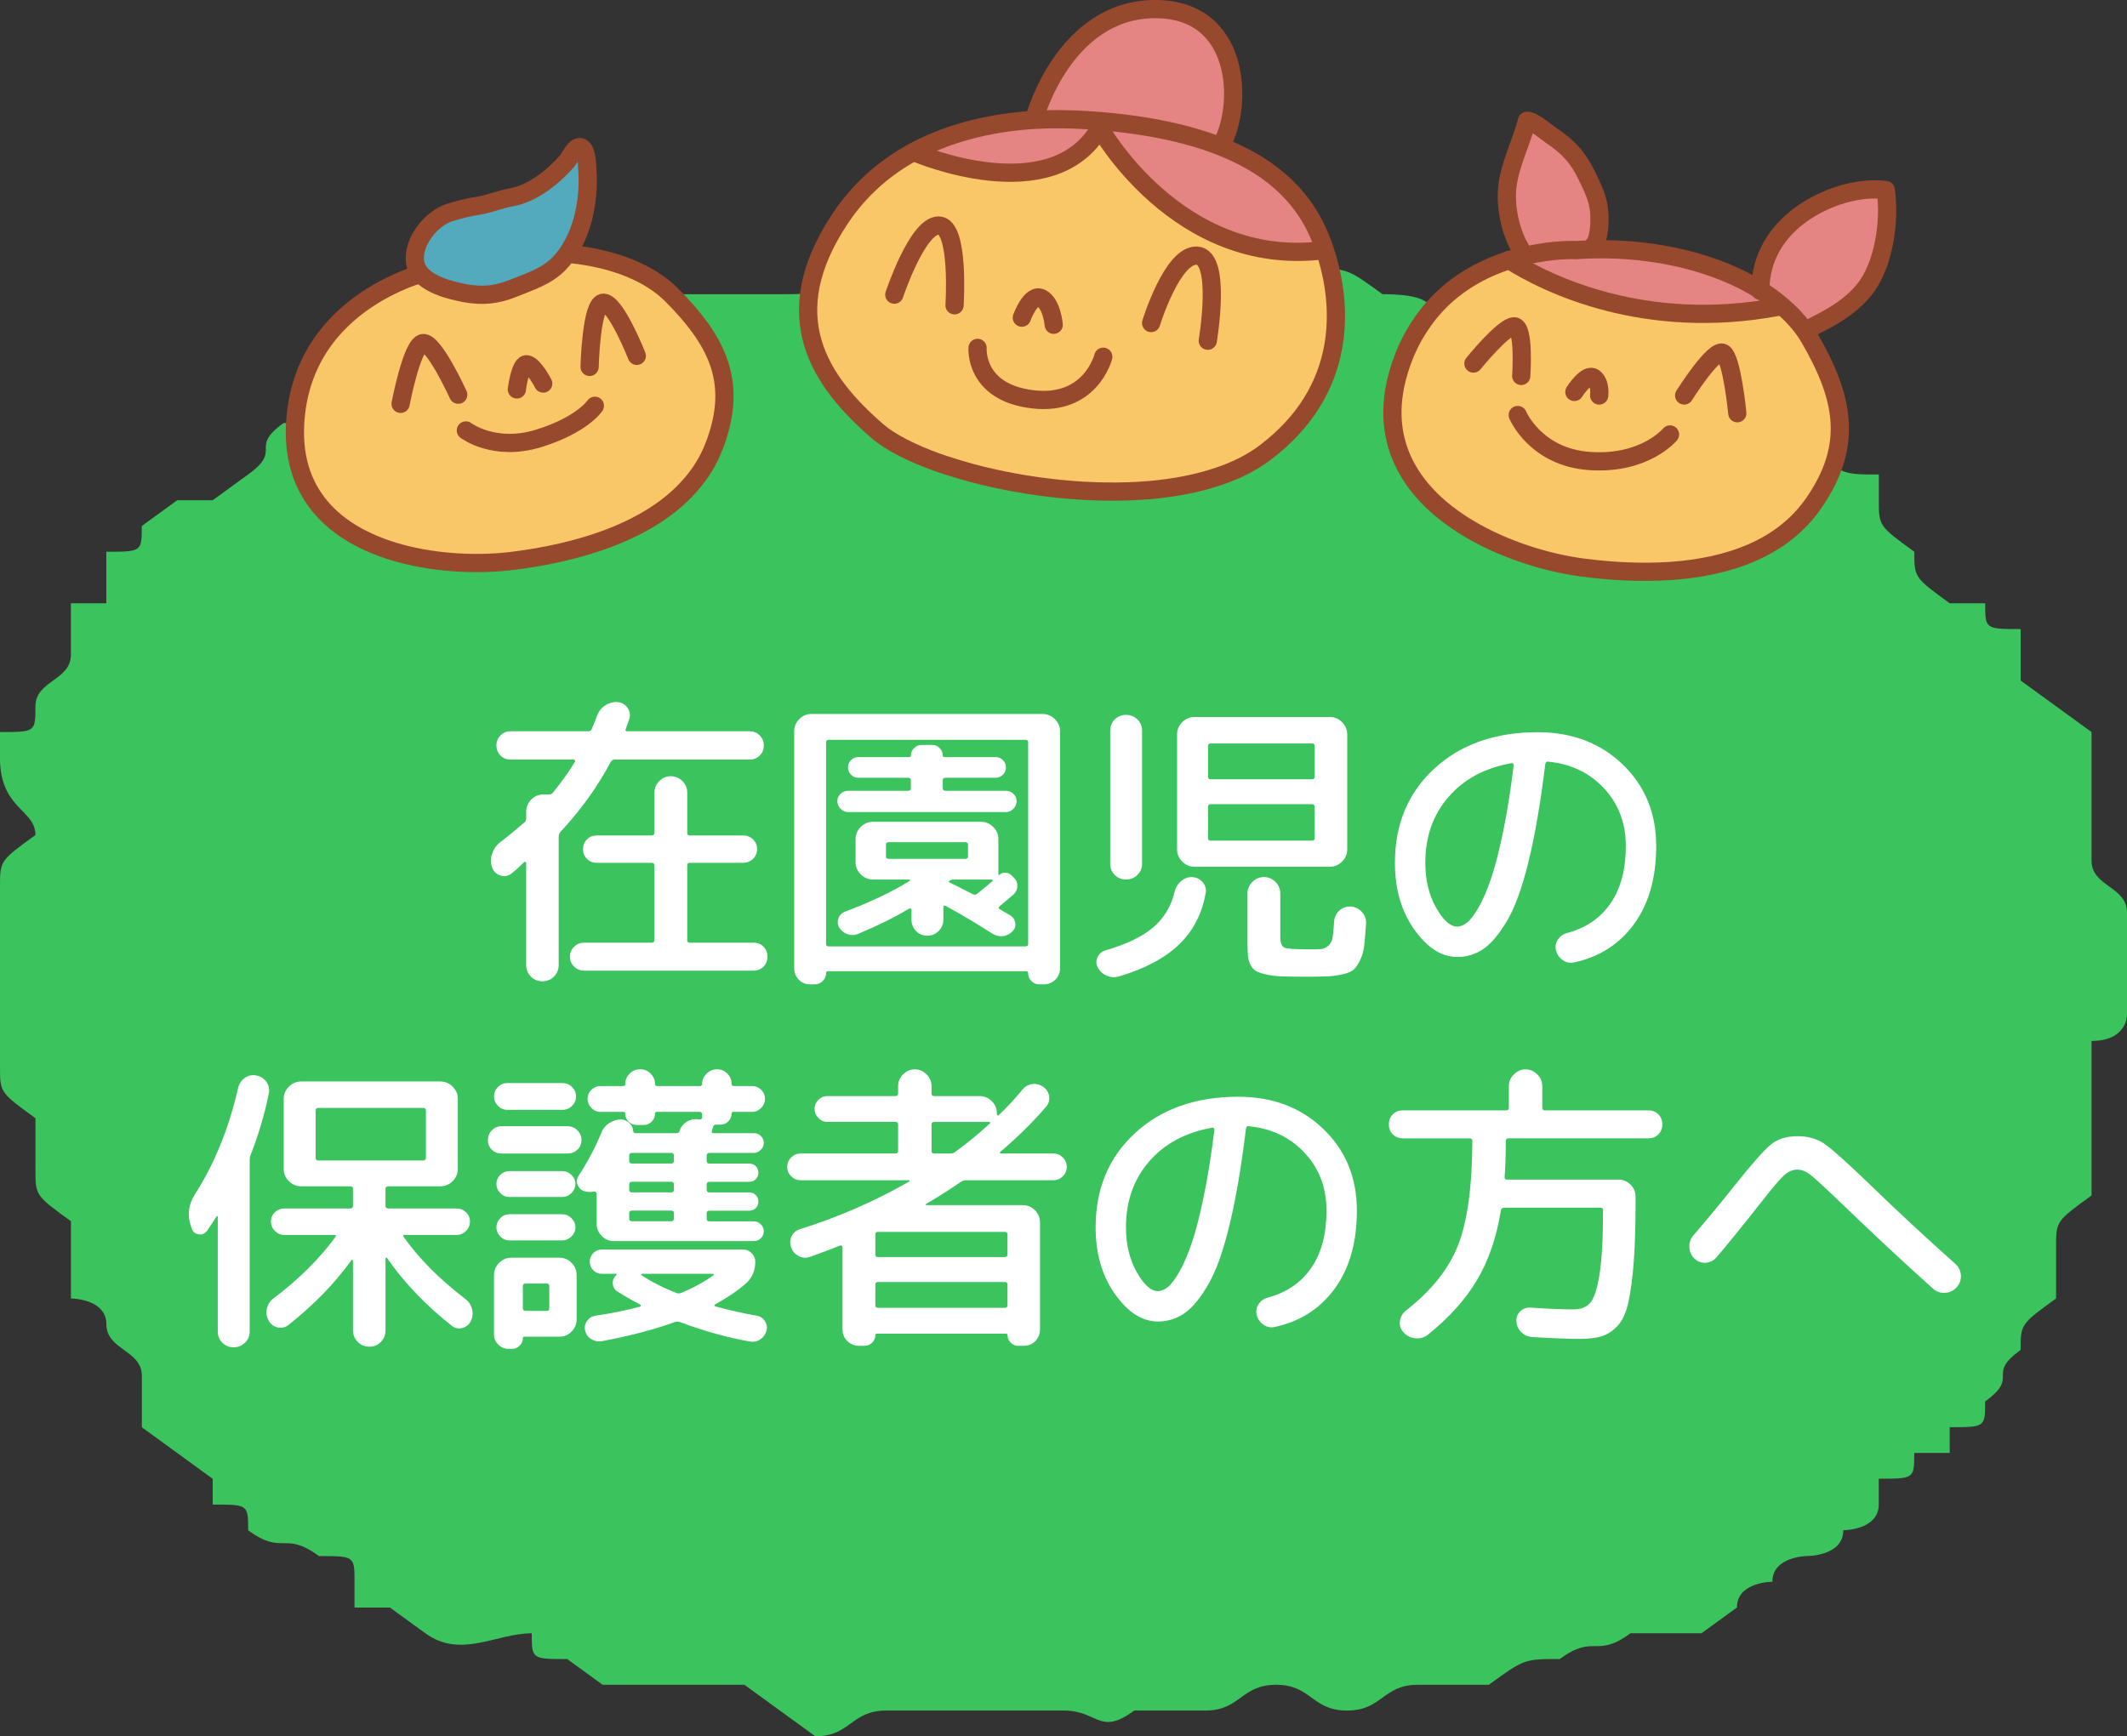 <?xml version="1.0" encoding="utf-8"?>
<!-- Generator: Adobe Illustrator 26.3.1, SVG Export Plug-In . SVG Version: 6.00 Build 0)  -->
<svg version="1.1" id="レイヤー_1" xmlns="http://www.w3.org/2000/svg" xmlns:xlink="http://www.w3.org/1999/xlink" x="0px"
	 y="0px" width="70px" height="57.158px" viewBox="0 0 70 57.158" style="enable-background:new 0 0 70 57.158;"
	 xml:space="preserve">
<rect x="0" y="0" width="70" height="57.158" fill="#333333" stroke="none"/>
<style type="text/css">
	.st0{fill:#3BC35E;}
	.st1{fill:#FFFFFF;}
	.st2{fill:#FAC768;}
	.st3{fill:#E48583;}
	.st4{fill:none;stroke:#97492D;stroke-width:0.6;stroke-linecap:round;stroke-linejoin:round;stroke-miterlimit:10;}
	.st5{fill:#52AABC;stroke:#97492D;stroke-width:0.6;stroke-linecap:round;stroke-linejoin:round;stroke-miterlimit:10;}
</style>
<path class="st0" d="M0,29.183c0,0.848,0,0.848,0,1.695c0,0.848,0,0.848,0,1.695c0,0.848,0,0.848,0,2.543
	c0,0.848,0,0.848,1.167,1.695c0,0,0,0,0,0.848c0,0,0,0,0,0.848c0,0.848,0,0.848,1.167,1.695v0.848c0,0,0,0,0,0.848v0.848
	c0,0,1.167,0,1.167,0.848c0,0.848,1.167,0.848,1.167,1.695v0.848v0.848C5.833,47.833,5.833,47.833,7,48.681c0,0.848,0,0.848,0,0.848
	c1.167,0,1.167,0,1.167,0.848c1.167,0.848,1.167,0,2.333,0.848c1.167,0,1.167,0,1.167,0.848c0,0,0,0,0,0.848
	c1.167,0,1.167,0,1.167,0C14,53.767,14,53.767,14,53.767c1.167,0.848,2.333,0,3.5,0c0,0.848,0,0.848,1.167,0.848
	c0,0,0,0,1.167,0.848c1.167,0,1.167,0,2.333,0h1.167H24.5c1.167,0.848,1.167,0.848,2.333,1.695c1.167,0,1.167-0.848,2.333-0.848
	c1.167,0,1.167,0,3.5,0c1.167,0,1.167,0,2.333,0s1.167,0.848,2.333,0c1.167,0,1.167,0,2.333,0c1.167,0,1.167-0.848,2.333-0.848
	s1.167,0.848,2.333,0.848c1.167,0,1.167-0.848,2.333-0.848c1.167,0,1.167,0,2.333,0c1.167-0.848,1.167-0.848,2.333-0.848
	c1.167-0.848,1.167,0,2.333-0.848c1.167,0,1.167,0,2.333,0c1.167-0.848,1.167-0.848,1.167-0.848c0-0.848,1.167-0.848,1.167-0.848
	c0-0.848,1.167-0.848,1.167-0.848s1.167,0,1.167-0.848c0,0,1.167,0,1.167-0.848c0,0,0,0,0-0.848c1.167,0,1.167,0,1.167-0.848
	c0,0,0,0,1.167,0c0-0.848,0-0.848,0-0.848c1.167,0,1.167,0,1.167-0.848l0,0c1.167-0.848,0-0.848,1.167-1.695
	c0-0.848,0-0.848,1.167-1.695c0-0.848,0-0.848,0-0.848c0-0.848,0-0.848,0-0.848c0-0.848,0-0.848,1.167-1.695c0,0,0,0,0-0.848
	c0-0.848,0-0.848,0-1.695s0-0.848,0-1.695v-0.848C70,34.269,70,33.422,70,33.422c0-0.848,0-0.848,0-1.695s0-0.848,0-1.695
	s-1.167-0.848-1.167-1.695c0-0.848,0-0.848,0-0.848c0-0.848,0-0.848,0-0.848c0-0.848,0-0.848,0-1.695c0,0,0,0,0-0.848
	c-1.167-0.848-1.167-0.848-2.333-1.695c0-0.848,0-0.848,0-1.695c-1.167,0-1.167,0-1.167-0.848h-1.167C63,19.01,63,19.01,63,18.163
	c-1.167-0.848-1.167-0.848-1.167-1.695c0,0,0,0,0-0.848c-1.167,0-1.167,0-2.333-0.848s-1.167-0.848-2.333-0.848
	c0-0.848-1.167-0.848-1.167-0.848s0,0-1.167,0c-1.167-0.848,0-0.848-1.167-1.695c-1.167,0-1.167,0-2.333,0c0,0,0,0-1.167-0.848
	c-1.167,0-1.167,0-2.333,0c-1.167,0,0-0.848-2.333-0.848c-1.167-0.848-1.167-0.848-2.333-0.848c-1.167,0-1.167,0-2.333,0
	c-1.167-0.848-1.167,0-2.333,0S37.333,7.99,36.167,7.99l0,0H35l0,0h-1.167c-1.167,0-1.167,0.848-2.333,0.848
	c-1.167,0-1.167,0-2.333,0c-1.167,0-1.167,0-2.333,0c0,0.848,0,0.848-1.167,0.848c-1.167,0-1.167,0-2.333,0
	c-1.167,0-1.167,0-2.333,0s-1.167,0-1.167,0.848c0,0,0,0-1.167,0L17.5,11.381c0,0,0,0-1.167,0c0,0-1.167,0-1.167,0.848
	c0,0,0,0-1.167,0h-1.167c0,0.848-1.167,0.848-1.167,0.848c-1.167,0.848-1.167,0.848-2.333,0.848c-1.167,0.848,0,0.848-1.167,1.695
	C7,16.467,7,16.467,7,16.467c-1.167,0-1.167,0-1.167,0c-1.167,0.848-1.167,0.848-1.167,0.848c0,0.848,0,0.848-1.167,0.848
	c0,0.848,0,0.848,0,0.848l0,0l0,0l0,0l0,0c0,0,0,0,0,0.848H2.333c0,0.848,0,0.848,0,0.848c0,0.848,0,0.848,0,0.848
	c0,0.848-1.167,0.848-1.167,1.695l0,0c0,0.848,0,0.848-1.167,0.848c0,0.848,0,0.848,0,0.848c0,1.695,1.167,1.695,1.167,2.543
	C0,28.335,0,28.335,0,29.183z"/>
<g>
	<path class="st1" d="M16.837,28.753c-0.107,0.087-0.227,0.11-0.36,0.07s-0.227-0.126-0.28-0.26c-0.054-0.153-0.054-0.308,0-0.465
		c0.053-0.157,0.146-0.285,0.28-0.385c0.22-0.167,0.48-0.38,0.78-0.64c0.04-0.027,0.06-0.07,0.06-0.13v-0.22
		c0-0.153,0.055-0.287,0.165-0.4c0.11-0.113,0.241-0.17,0.395-0.17h0.18c0.067,0,0.113-0.02,0.14-0.06
		c0.293-0.36,0.533-0.697,0.72-1.01c0.014-0.013,0.015-0.03,0.005-0.05c-0.01-0.02-0.025-0.03-0.045-0.03h-2.08
		c-0.134,0-0.244-0.045-0.33-0.135c-0.087-0.09-0.13-0.198-0.13-0.325c0-0.133,0.045-0.245,0.135-0.335
		c0.09-0.09,0.198-0.135,0.325-0.135h2.56c0.06,0,0.1-0.027,0.12-0.08c0.08-0.187,0.137-0.33,0.17-0.43
		c0.053-0.146,0.145-0.261,0.275-0.345c0.13-0.083,0.268-0.119,0.415-0.105c0.133,0.013,0.24,0.078,0.32,0.195
		s0.097,0.238,0.05,0.365c-0.013,0.04-0.032,0.093-0.055,0.16c-0.023,0.067-0.042,0.12-0.055,0.16c-0.027,0.053-0.01,0.08,0.05,0.08
		h4.03c0.126,0,0.235,0.045,0.325,0.135c0.09,0.09,0.135,0.202,0.135,0.335c0,0.127-0.043,0.235-0.13,0.325
		c-0.087,0.09-0.197,0.135-0.33,0.135h-4.45c-0.053,0-0.097,0.027-0.13,0.08c-0.42,0.8-0.97,1.567-1.65,2.3
		c-0.04,0.04-0.06,0.093-0.06,0.16v4.22c0,0.153-0.052,0.282-0.155,0.385c-0.104,0.104-0.232,0.155-0.385,0.155
		c-0.146,0-0.271-0.052-0.375-0.155c-0.104-0.103-0.155-0.231-0.155-0.385v-3.359c0-0.014-0.01-0.023-0.03-0.03
		c-0.02-0.006-0.033-0.003-0.04,0.01C17.1,28.53,16.963,28.654,16.837,28.753z M21.447,31.033c0.06,0,0.09-0.03,0.09-0.09v-2.45
		c0-0.06-0.03-0.09-0.09-0.09h-1.81c-0.126,0-0.233-0.043-0.32-0.13c-0.087-0.086-0.13-0.193-0.13-0.32
		c0-0.126,0.043-0.233,0.13-0.32c0.086-0.087,0.193-0.13,0.32-0.13h1.81c0.06,0,0.09-0.03,0.09-0.09v-1.32
		c0-0.146,0.053-0.273,0.16-0.38c0.106-0.106,0.233-0.16,0.38-0.16s0.273,0.053,0.38,0.16c0.107,0.107,0.16,0.234,0.16,0.38v1.32
		c0,0.06,0.026,0.09,0.08,0.09h1.76c0.127,0,0.235,0.043,0.325,0.13c0.09,0.086,0.135,0.193,0.135,0.32
		c0,0.127-0.045,0.233-0.135,0.32c-0.09,0.087-0.198,0.13-0.325,0.13h-1.76c-0.054,0-0.08,0.03-0.08,0.09v2.45
		c0,0.06,0.026,0.09,0.08,0.09h2.1c0.133,0,0.243,0.043,0.33,0.13c0.086,0.087,0.13,0.196,0.13,0.33c0,0.133-0.043,0.243-0.13,0.33
		c-0.087,0.086-0.197,0.13-0.33,0.13h-5.57c-0.133,0-0.245-0.045-0.335-0.135c-0.09-0.091-0.135-0.199-0.135-0.325
		c0-0.127,0.045-0.235,0.135-0.325c0.09-0.09,0.202-0.135,0.335-0.135H21.447z"/>
	<path class="st1" d="M26.657,32.404c-0.146,0-0.27-0.052-0.37-0.155c-0.1-0.104-0.15-0.229-0.15-0.375v-7.8
		c0-0.153,0.055-0.287,0.165-0.4s0.242-0.17,0.395-0.17h7.62c0.153,0,0.287,0.057,0.4,0.17s0.17,0.247,0.17,0.4v7.8
		c0,0.146-0.052,0.271-0.155,0.375c-0.104,0.104-0.229,0.155-0.375,0.155h-0.16c-0.1,0-0.185-0.037-0.255-0.11
		s-0.105-0.16-0.105-0.26c0-0.04-0.02-0.061-0.06-0.061h-6.54c-0.033,0-0.05,0.021-0.05,0.061c0,0.1-0.037,0.187-0.11,0.26
		s-0.16,0.11-0.26,0.11H26.657z M27.187,24.444v6.63c0,0.053,0.026,0.08,0.08,0.08h6.48c0.06,0,0.09-0.027,0.09-0.08v-6.63
		c0-0.06-0.03-0.09-0.09-0.09h-6.48C27.213,24.353,27.187,24.384,27.187,24.444z M27.907,26.733c-0.093,0-0.175-0.036-0.245-0.11
		c-0.07-0.073-0.105-0.156-0.105-0.25c0-0.093,0.035-0.173,0.105-0.24c0.07-0.067,0.152-0.1,0.245-0.1h1.99
		c0.053,0,0.08-0.03,0.08-0.09v-0.25c0-0.06-0.027-0.09-0.08-0.09h-1.65c-0.094,0-0.174-0.033-0.24-0.1
		c-0.067-0.066-0.1-0.146-0.1-0.24s0.033-0.173,0.1-0.24c0.066-0.066,0.146-0.1,0.24-0.1h1.68c0.033,0,0.05-0.017,0.05-0.05
		c0-0.093,0.035-0.175,0.105-0.245c0.07-0.07,0.151-0.105,0.245-0.105h0.36c0.093,0,0.173,0.035,0.24,0.105
		c0.066,0.07,0.1,0.152,0.1,0.245c0,0.034,0.02,0.05,0.06,0.05h1.68c0.094,0,0.173,0.033,0.24,0.1c0.066,0.067,0.1,0.147,0.1,0.24
		s-0.034,0.173-0.1,0.24c-0.067,0.067-0.146,0.1-0.24,0.1h-1.65c-0.06,0-0.09,0.03-0.09,0.09v0.25c0,0.06,0.03,0.09,0.09,0.09h1.99
		c0.093,0,0.175,0.033,0.245,0.1c0.07,0.066,0.105,0.146,0.105,0.24c0,0.094-0.035,0.177-0.105,0.25
		c-0.07,0.074-0.152,0.11-0.245,0.11H27.907z M33.357,29.444c-0.2,0.173-0.354,0.303-0.46,0.39c-0.04,0.04-0.037,0.074,0.01,0.1
		c0.04,0.027,0.097,0.06,0.17,0.1s0.13,0.073,0.17,0.1c0.093,0.054,0.148,0.135,0.165,0.245s-0.015,0.205-0.095,0.285
		c-0.093,0.093-0.2,0.145-0.32,0.155c-0.12,0.01-0.234-0.019-0.34-0.086c-0.52-0.333-1.03-0.636-1.53-0.909
		c-0.054-0.027-0.08-0.01-0.08,0.05v0.399c0,0.147-0.052,0.272-0.155,0.375c-0.103,0.104-0.228,0.155-0.375,0.155
		c-0.146,0-0.27-0.052-0.37-0.155c-0.1-0.103-0.15-0.228-0.15-0.375v-0.319c0-0.02-0.01-0.035-0.03-0.045
		c-0.02-0.01-0.037-0.008-0.05,0.005c-0.507,0.3-1.067,0.576-1.68,0.83c-0.113,0.047-0.229,0.05-0.345,0.01s-0.208-0.113-0.275-0.22
		c-0.053-0.094-0.062-0.193-0.025-0.301c0.037-0.106,0.108-0.18,0.215-0.22c0.847-0.319,1.56-0.66,2.14-1.02
		c0.007-0.007,0.008-0.015,0.005-0.025c-0.003-0.01-0.012-0.015-0.025-0.015h-0.77h-0.43c-0.154,0-0.287-0.057-0.4-0.17
		s-0.17-0.247-0.17-0.4v-0.76c0-0.153,0.057-0.287,0.17-0.4s0.247-0.17,0.4-0.17h3.56c0.153,0,0.287,0.057,0.4,0.17
		c0.113,0.113,0.17,0.247,0.17,0.4v1.17c0,0.007,0.003,0.012,0.01,0.015c0.007,0.003,0.013,0.002,0.02-0.005
		c0.053-0.053,0.12-0.079,0.2-0.075s0.146,0.032,0.2,0.085l0.08,0.08c0.08,0.074,0.119,0.165,0.115,0.275
		C33.479,29.279,33.437,29.37,33.357,29.444z M29.247,28.273h2.52c0.06,0,0.09-0.026,0.09-0.08v-0.38c0-0.06-0.03-0.09-0.09-0.09
		h-2.52c-0.06,0-0.09,0.03-0.09,0.09v0.38C29.157,28.247,29.187,28.273,29.247,28.273z M32.657,29.013
		c0.013-0.013,0.017-0.027,0.01-0.04c-0.007-0.013-0.017-0.02-0.03-0.02h-1.28c-0.034,0-0.07,0.014-0.11,0.04
		c-0.027,0.027-0.023,0.047,0.01,0.06c0.167,0.08,0.417,0.207,0.75,0.38c0.06,0.027,0.106,0.027,0.14,0
		c0.04-0.033,0.095-0.078,0.165-0.135c0.07-0.057,0.133-0.108,0.19-0.155C32.559,29.097,32.61,29.053,32.657,29.013z"/>
	<path class="st1" d="M36.827,32.143c-0.14,0.04-0.275,0.032-0.405-0.024s-0.229-0.148-0.295-0.275
		c-0.06-0.113-0.061-0.227-0.005-0.34c0.057-0.113,0.146-0.187,0.265-0.22c0.688-0.2,1.209-0.452,1.565-0.755
		c0.356-0.304,0.592-0.695,0.705-1.175c0.033-0.14,0.104-0.256,0.215-0.35c0.11-0.093,0.231-0.136,0.365-0.13
		c0.14,0.007,0.255,0.063,0.345,0.17c0.09,0.107,0.122,0.227,0.095,0.36c-0.119,0.68-0.411,1.243-0.875,1.689
		C38.338,31.539,37.68,31.89,36.827,32.143z M36.537,24.053c0-0.146,0.05-0.27,0.15-0.37c0.1-0.1,0.223-0.15,0.37-0.15
		c0.146,0,0.271,0.05,0.375,0.15c0.103,0.1,0.154,0.224,0.154,0.37v4.38c0,0.147-0.052,0.27-0.154,0.37
		c-0.104,0.1-0.229,0.15-0.375,0.15c-0.147,0-0.271-0.05-0.37-0.15c-0.101-0.1-0.15-0.223-0.15-0.37V24.053z M44.337,27.963
		c0,0.154-0.057,0.287-0.17,0.4s-0.246,0.17-0.399,0.17h-4.011h-0.449c-0.154,0-0.287-0.057-0.4-0.17s-0.17-0.247-0.17-0.4v-3.79
		c0-0.153,0.057-0.287,0.17-0.4c0.113-0.113,0.246-0.17,0.4-0.17h4.46c0.153,0,0.286,0.057,0.399,0.17
		c0.113,0.114,0.17,0.247,0.17,0.4V27.963z M43.267,25.563v-1c0-0.06-0.03-0.09-0.091-0.09h-3.329c-0.061,0-0.091,0.03-0.091,0.09v1
		c0,0.06,0.03,0.09,0.091,0.09h3.329C43.237,25.654,43.267,25.623,43.267,25.563z M43.267,27.593v-1.03c0-0.06-0.03-0.09-0.091-0.09
		h-3.329c-0.061,0-0.091,0.03-0.091,0.09v1.03c0,0.053,0.03,0.08,0.091,0.08h3.329C43.237,27.674,43.267,27.647,43.267,27.593z
		 M44.457,29.843c0.146,0.013,0.269,0.073,0.365,0.179c0.097,0.107,0.142,0.233,0.135,0.381c-0.02,0.3-0.04,0.54-0.06,0.72
		c-0.021,0.18-0.065,0.342-0.136,0.484c-0.069,0.144-0.14,0.247-0.21,0.311c-0.069,0.063-0.191,0.115-0.364,0.155
		c-0.174,0.04-0.344,0.062-0.511,0.069c-0.166,0.007-0.413,0.011-0.739,0.011c-0.307,0-0.554-0.004-0.74-0.011
		s-0.356-0.026-0.51-0.06s-0.267-0.07-0.34-0.11c-0.074-0.04-0.136-0.106-0.186-0.2c-0.05-0.093-0.08-0.193-0.09-0.3
		s-0.015-0.25-0.015-0.43v-1.63c0-0.146,0.053-0.273,0.159-0.38c0.107-0.106,0.233-0.16,0.381-0.16c0.146,0,0.272,0.054,0.38,0.16
		c0.106,0.106,0.159,0.233,0.159,0.38v1.43c0,0.193,0.044,0.311,0.131,0.351c0.086,0.039,0.35,0.06,0.79,0.06
		c0.206,0,0.348-0.003,0.425-0.01c0.076-0.007,0.153-0.042,0.229-0.105c0.077-0.063,0.125-0.153,0.146-0.27
		c0.02-0.117,0.036-0.295,0.05-0.535c0.014-0.146,0.071-0.267,0.175-0.36S44.31,29.837,44.457,29.843z"/>
	<path class="st1" d="M47.957,31.503c-0.514,0-0.983-0.3-1.41-0.9c-0.427-0.6-0.64-1.333-0.64-2.199c0-1.273,0.433-2.309,1.3-3.105
		c0.866-0.797,2-1.195,3.399-1.195c1.127,0,2.059,0.354,2.795,1.06c0.737,0.707,1.105,1.604,1.105,2.69
		c0,1.04-0.242,1.894-0.725,2.56c-0.483,0.667-1.146,1.09-1.985,1.27c-0.134,0.026-0.257,0-0.37-0.08s-0.187-0.189-0.22-0.33
		c-0.027-0.126-0.004-0.243,0.069-0.35s0.174-0.177,0.301-0.21c0.62-0.167,1.097-0.493,1.43-0.98c0.333-0.486,0.5-1.113,0.5-1.88
		c0-0.753-0.238-1.386-0.715-1.9c-0.477-0.513-1.089-0.807-1.835-0.88c-0.054-0.013-0.087,0.013-0.101,0.08
		c-0.153,1.26-0.335,2.321-0.545,3.185c-0.21,0.864-0.444,1.517-0.705,1.96c-0.26,0.443-0.52,0.755-0.779,0.935
		C48.566,31.413,48.276,31.503,47.957,31.503z M49.747,25.123c-0.874,0.153-1.565,0.523-2.075,1.11
		c-0.51,0.587-0.765,1.31-0.765,2.17c0,0.566,0.118,1.058,0.354,1.475c0.236,0.417,0.469,0.625,0.695,0.625
		c0.106,0,0.217-0.045,0.33-0.135s0.239-0.259,0.38-0.505c0.14-0.247,0.274-0.56,0.405-0.94c0.13-0.38,0.261-0.892,0.395-1.535
		c0.133-0.644,0.25-1.375,0.35-2.195c0-0.02-0.006-0.039-0.02-0.055S49.766,25.117,49.747,25.123z"/>
	<path class="st1" d="M8.062,44.203c-0.104,0.1-0.229,0.149-0.375,0.149s-0.27-0.05-0.37-0.149c-0.1-0.101-0.15-0.224-0.15-0.37
		v-3.78c0-0.013-0.005-0.02-0.015-0.02c-0.01,0-0.019,0.003-0.025,0.01c-0.013,0.026-0.117,0.184-0.31,0.47
		c-0.073,0.101-0.168,0.141-0.285,0.12c-0.117-0.02-0.192-0.087-0.225-0.2l-0.04-0.12c-0.106-0.34-0.057-0.673,0.15-1
		c0.646-1.013,1.12-2.18,1.42-3.5c0.034-0.14,0.107-0.25,0.22-0.33c0.113-0.079,0.24-0.106,0.38-0.079
		c0.14,0.026,0.25,0.097,0.33,0.21s0.106,0.239,0.08,0.38c-0.14,0.693-0.34,1.37-0.6,2.029c-0.02,0.047-0.03,0.101-0.03,0.16v5.65
		C8.217,43.98,8.165,44.103,8.062,44.203z M15.317,42.763c0.113,0.087,0.187,0.2,0.22,0.34c0.033,0.141,0.017,0.273-0.05,0.4
		c-0.06,0.113-0.154,0.185-0.28,0.215s-0.24,0.005-0.34-0.075c-0.854-0.673-1.563-1.416-2.13-2.229
		c-0.007-0.014-0.017-0.017-0.03-0.01c-0.013,0.006-0.02,0.017-0.02,0.029v2.36c0,0.153-0.052,0.281-0.155,0.385
		c-0.104,0.104-0.229,0.155-0.375,0.155c-0.153,0-0.282-0.054-0.385-0.16s-0.155-0.233-0.155-0.38v-2.29
		c0-0.014-0.005-0.023-0.015-0.03c-0.01-0.006-0.021-0.003-0.035,0.01c-0.546,0.761-1.236,1.471-2.07,2.131
		c-0.106,0.086-0.225,0.114-0.355,0.085c-0.13-0.03-0.229-0.103-0.295-0.216c-0.073-0.126-0.095-0.26-0.065-0.399
		c0.03-0.14,0.102-0.253,0.215-0.34c0.833-0.627,1.513-1.3,2.04-2.021c0.033-0.046,0.023-0.069-0.03-0.069h-1.65
		c-0.12,0-0.223-0.044-0.31-0.131c-0.087-0.086-0.13-0.189-0.13-0.31s0.043-0.222,0.13-0.305c0.086-0.084,0.19-0.125,0.31-0.125
		h2.17c0.06,0,0.09-0.03,0.09-0.09v-0.551c0-0.06-0.03-0.09-0.09-0.09h-1.14h-0.48c-0.153,0-0.287-0.057-0.4-0.17
		c-0.114-0.113-0.17-0.246-0.17-0.4v-2.31c0-0.153,0.057-0.286,0.17-0.4c0.113-0.113,0.247-0.17,0.4-0.17h4.59
		c0.153,0,0.287,0.057,0.4,0.17c0.113,0.114,0.17,0.247,0.17,0.4v2.31c0,0.154-0.057,0.287-0.17,0.4s-0.247,0.17-0.4,0.17h-1.72
		c-0.06,0-0.09,0.03-0.09,0.09v0.551c0,0.06,0.03,0.09,0.09,0.09h2.25c0.12,0,0.223,0.041,0.31,0.125
		c0.087,0.083,0.13,0.185,0.13,0.305s-0.043,0.224-0.13,0.31c-0.086,0.087-0.19,0.131-0.31,0.131h-1.71
		c-0.053,0-0.063,0.023-0.03,0.069C13.787,41.43,14.463,42.11,15.317,42.763z M10.477,38.203h3.45c0.06,0,0.09-0.03,0.09-0.09
		v-1.551c0-0.06-0.03-0.09-0.09-0.09h-3.45c-0.06,0-0.09,0.03-0.09,0.09v1.551C10.387,38.173,10.417,38.203,10.477,38.203z"/>
	<path class="st1" d="M16.507,37.973c-0.127,0-0.233-0.041-0.32-0.125c-0.086-0.083-0.13-0.188-0.13-0.314
		c0-0.127,0.043-0.235,0.13-0.325c0.087-0.09,0.193-0.135,0.32-0.135h2.17c0.126,0,0.235,0.045,0.325,0.135
		c0.09,0.09,0.135,0.198,0.135,0.325c0,0.126-0.045,0.231-0.135,0.314c-0.09,0.084-0.199,0.125-0.325,0.125H16.507z M16.697,35.654
		h1.82c0.12,0,0.224,0.043,0.31,0.13c0.086,0.086,0.13,0.189,0.13,0.31s-0.043,0.224-0.13,0.311c-0.086,0.086-0.19,0.13-0.31,0.13
		h-1.82c-0.12,0-0.224-0.044-0.31-0.13c-0.087-0.087-0.13-0.19-0.13-0.311s0.043-0.224,0.13-0.31
		C16.473,35.697,16.577,35.654,16.697,35.654z M18.977,41.973v1.46c0,0.153-0.055,0.287-0.165,0.4
		c-0.11,0.113-0.242,0.17-0.395,0.17h-1.16c-0.034,0-0.05,0.017-0.05,0.05c0,0.094-0.035,0.175-0.105,0.245
		c-0.07,0.07-0.151,0.105-0.245,0.105h-0.12c-0.133,0-0.247-0.047-0.34-0.141c-0.094-0.093-0.14-0.203-0.14-0.33v-1.96
		c0-0.153,0.057-0.286,0.17-0.399s0.247-0.17,0.4-0.17h1.59c0.153,0,0.285,0.057,0.395,0.17
		C18.922,41.687,18.977,41.82,18.977,41.973z M16.757,39.404c-0.114,0-0.212-0.044-0.295-0.131c-0.083-0.086-0.125-0.187-0.125-0.3
		s0.042-0.211,0.125-0.295c0.083-0.083,0.181-0.125,0.295-0.125h1.75c0.113,0,0.213,0.042,0.3,0.125
		c0.086,0.084,0.13,0.182,0.13,0.295s-0.043,0.214-0.13,0.3c-0.086,0.087-0.187,0.131-0.3,0.131H16.757z M16.757,40.833
		c-0.114,0-0.212-0.043-0.295-0.13c-0.083-0.087-0.125-0.187-0.125-0.3s0.042-0.214,0.125-0.301c0.083-0.086,0.181-0.13,0.295-0.13
		h1.75c0.113,0,0.213,0.044,0.3,0.13c0.086,0.087,0.13,0.188,0.13,0.301s-0.043,0.213-0.13,0.3s-0.187,0.13-0.3,0.13H16.757z
		 M18.077,43.063v-0.729c0-0.054-0.027-0.08-0.08-0.08h-0.7c-0.06,0-0.09,0.026-0.09,0.08v0.729c0,0.061,0.03,0.091,0.09,0.091h0.7
		C18.05,43.154,18.077,43.123,18.077,43.063z M20.467,36.853c0.1,0.014,0.185,0.056,0.255,0.125c0.07,0.07,0.108,0.152,0.115,0.245
		c0,0.054,0.026,0.08,0.08,0.08h1.35c0.047,0,0.077-0.02,0.09-0.06c0.04-0.127,0.113-0.227,0.22-0.3
		c0.106-0.074,0.223-0.107,0.35-0.101l0.1,0.01c0.053,0,0.08-0.022,0.08-0.069v-0.09c0-0.061-0.03-0.091-0.09-0.091h-1.4
		c-0.04,0-0.06,0.021-0.06,0.061c0,0.1-0.037,0.187-0.11,0.26s-0.16,0.11-0.26,0.11h-0.24c-0.1,0-0.187-0.037-0.26-0.11
		c-0.073-0.073-0.11-0.16-0.11-0.26c0-0.04-0.017-0.061-0.05-0.061h-0.77c-0.114,0-0.212-0.043-0.295-0.13
		c-0.083-0.086-0.125-0.187-0.125-0.3s0.042-0.212,0.125-0.295c0.083-0.083,0.181-0.125,0.295-0.125h0.75
		c0.046,0,0.07-0.023,0.07-0.07c0-0.126,0.047-0.238,0.14-0.335s0.207-0.145,0.34-0.145h0.02c0.133,0,0.247,0.048,0.34,0.145
		c0.094,0.097,0.14,0.209,0.14,0.335c0,0.047,0.023,0.07,0.07,0.07h1.41c0.047,0,0.07-0.023,0.07-0.07
		c0-0.126,0.048-0.238,0.145-0.335c0.096-0.097,0.208-0.145,0.335-0.145h0.02c0.126,0,0.236,0.047,0.33,0.14
		c0.093,0.094,0.14,0.207,0.14,0.34c0,0.047,0.027,0.07,0.08,0.07h0.6c0.113,0,0.211,0.042,0.295,0.125s0.125,0.182,0.125,0.295
		s-0.042,0.214-0.125,0.3c-0.083,0.087-0.182,0.13-0.295,0.13h-0.62c-0.04,0-0.06,0.017-0.06,0.051c0,0.1-0.035,0.187-0.105,0.26
		s-0.155,0.109-0.255,0.109h-0.15c-0.054,0-0.087,0.027-0.1,0.08c-0.007,0.014-0.014,0.034-0.02,0.061
		c-0.007,0.026-0.014,0.047-0.02,0.06c-0.014,0.054,0.006,0.08,0.06,0.08h1.32c0.093,0,0.172,0.032,0.235,0.095
		c0.063,0.063,0.095,0.139,0.095,0.226s-0.033,0.163-0.1,0.229c-0.066,0.067-0.144,0.101-0.23,0.101h-1.46
		c-0.06,0-0.09,0.029-0.09,0.09v0.17c0,0.06,0.03,0.09,0.09,0.09h1.31c0.086,0,0.158,0.028,0.215,0.085s0.085,0.129,0.085,0.215
		c0,0.087-0.028,0.159-0.085,0.216s-0.128,0.085-0.215,0.085h-1.31c-0.06,0-0.09,0.029-0.09,0.09v0.17c0,0.06,0.03,0.09,0.09,0.09
		h1.31c0.086,0,0.158,0.028,0.215,0.085s0.085,0.129,0.085,0.215c0,0.087-0.028,0.158-0.085,0.215s-0.128,0.085-0.215,0.085h-1.31
		c-0.06,0-0.09,0.027-0.09,0.08v0.181c0,0.06,0.03,0.09,0.09,0.09h1.46c0.086,0,0.164,0.031,0.23,0.095
		c0.067,0.063,0.1,0.142,0.1,0.235c0,0.086-0.032,0.161-0.095,0.225c-0.063,0.063-0.142,0.095-0.235,0.095h-4.61
		c-0.153,0-0.285-0.057-0.395-0.17s-0.165-0.246-0.165-0.399v-0.99c0-0.021-0.01-0.038-0.03-0.055s-0.04-0.021-0.06-0.016
		c-0.107,0.021-0.207,0.017-0.3-0.01c-0.113-0.026-0.191-0.095-0.235-0.205s-0.032-0.215,0.035-0.314
		c0.3-0.461,0.546-0.927,0.74-1.4c0.053-0.14,0.144-0.25,0.27-0.33S20.32,36.847,20.467,36.853z M24.907,43.313
		c0.113,0.021,0.202,0.079,0.265,0.176c0.063,0.096,0.082,0.201,0.055,0.314c-0.033,0.12-0.1,0.215-0.2,0.285
		s-0.213,0.095-0.34,0.075c-0.733-0.127-1.503-0.34-2.31-0.641c-0.054-0.02-0.11-0.02-0.17,0c-0.68,0.247-1.483,0.457-2.41,0.631
		c-0.12,0.02-0.233-0.004-0.34-0.07c-0.106-0.066-0.173-0.16-0.2-0.28c-0.027-0.113-0.007-0.219,0.06-0.314
		c0.066-0.097,0.156-0.155,0.27-0.176c0.546-0.08,1.04-0.18,1.48-0.3c0.013-0.007,0.02-0.019,0.02-0.035s-0.007-0.028-0.02-0.034
		c-0.293-0.153-0.543-0.297-0.75-0.431c-0.094-0.06-0.144-0.146-0.15-0.26c-0.006-0.113,0.034-0.207,0.12-0.28
		c0.007-0.006,0.01-0.015,0.01-0.024c0-0.011-0.007-0.016-0.02-0.016h-0.47c-0.113,0-0.208-0.04-0.285-0.12
		c-0.077-0.08-0.115-0.173-0.115-0.279s0.038-0.2,0.115-0.28c0.076-0.08,0.171-0.12,0.285-0.12h4.65c0.107,0,0.2,0.04,0.28,0.12
		s0.12,0.174,0.12,0.28c0,0.279-0.094,0.51-0.28,0.689c-0.253,0.233-0.604,0.474-1.05,0.721c-0.014,0.006-0.019,0.017-0.015,0.029
		c0.003,0.014,0.012,0.023,0.025,0.03C24.024,43.137,24.48,43.239,24.907,43.313z M22.177,38.043c0-0.061-0.027-0.09-0.08-0.09h-1.3
		c-0.06,0-0.09,0.029-0.09,0.09v0.17c0,0.06,0.03,0.09,0.09,0.09h1.3c0.053,0,0.08-0.03,0.08-0.09V38.043z M22.177,39.163v-0.17
		c0-0.061-0.027-0.09-0.08-0.09h-1.3c-0.06,0-0.09,0.029-0.09,0.09v0.17c0,0.06,0.03,0.09,0.09,0.09h1.3
		C22.15,39.253,22.177,39.223,22.177,39.163z M22.177,40.113v-0.181c0-0.053-0.027-0.08-0.08-0.08h-1.3
		c-0.06,0-0.09,0.027-0.09,0.08v0.181c0,0.06,0.03,0.09,0.09,0.09h1.3C22.15,40.203,22.177,40.173,22.177,40.113z M23.477,41.983
		c0.014-0.006,0.019-0.016,0.015-0.029s-0.012-0.021-0.025-0.021h-2.34c-0.02,0.007-0.027,0.021-0.02,0.04
		c0.313,0.214,0.696,0.41,1.15,0.59c0.053,0.021,0.106,0.021,0.16,0C22.817,42.397,23.17,42.203,23.477,41.983z"/>
	<path class="st1" d="M26.347,38.853c-0.12,0-0.223-0.043-0.31-0.13c-0.086-0.086-0.13-0.189-0.13-0.31s0.043-0.224,0.13-0.311
		c0.087-0.086,0.19-0.13,0.31-0.13h3.12c0.06,0,0.09-0.026,0.09-0.08v-0.88c0-0.053-0.03-0.08-0.09-0.08h-2.24
		c-0.114,0-0.212-0.043-0.295-0.13c-0.083-0.086-0.125-0.187-0.125-0.3s0.042-0.212,0.125-0.295
		c0.083-0.083,0.182-0.125,0.295-0.125h2.24c0.06,0,0.09-0.03,0.09-0.09v-0.24c0-0.146,0.055-0.275,0.165-0.385
		c0.11-0.11,0.238-0.165,0.385-0.165c0.146,0,0.275,0.055,0.385,0.165c0.11,0.109,0.165,0.238,0.165,0.385v0.24
		c0,0.06,0.03,0.09,0.09,0.09h1.49c0.153,0,0.287,0.055,0.4,0.165c0.113,0.109,0.17,0.241,0.17,0.395v0.04
		c0,0.014,0.007,0.025,0.02,0.035c0.014,0.01,0.027,0.009,0.04-0.005c0.28-0.267,0.54-0.547,0.78-0.84
		c0.086-0.106,0.195-0.168,0.325-0.186c0.13-0.017,0.252,0.016,0.365,0.096c0.106,0.073,0.17,0.175,0.19,0.305
		s-0.014,0.245-0.1,0.345c-0.427,0.5-0.93,0.997-1.51,1.49c-0.014,0.007-0.017,0.017-0.01,0.03s0.017,0.02,0.03,0.02h1.73
		c0.12,0,0.223,0.044,0.31,0.13c0.086,0.087,0.13,0.19,0.13,0.311s-0.043,0.224-0.13,0.31c-0.087,0.087-0.19,0.13-0.31,0.13h-2.88
		c-0.053,0-0.106,0.017-0.16,0.051c-0.454,0.307-0.837,0.55-1.15,0.729c-0.007,0.007-0.01,0.015-0.01,0.025
		c0,0.01,0.007,0.015,0.02,0.015h3.18c0.153,0,0.285,0.057,0.395,0.17c0.11,0.113,0.165,0.247,0.165,0.4v3.52
		c0,0.153-0.052,0.282-0.155,0.385c-0.104,0.104-0.229,0.155-0.375,0.155h-0.19c-0.093,0-0.175-0.035-0.245-0.104
		c-0.07-0.07-0.105-0.152-0.105-0.245c0-0.033-0.017-0.05-0.05-0.05h-4.25c-0.034,0-0.05,0.017-0.05,0.05
		c0,0.093-0.035,0.175-0.105,0.245c-0.07,0.069-0.151,0.104-0.245,0.104h-0.19c-0.146,0-0.273-0.052-0.38-0.155
		c-0.106-0.103-0.16-0.231-0.16-0.385v-2.7c0-0.02-0.009-0.036-0.025-0.05c-0.017-0.013-0.035-0.017-0.055-0.01
		c-0.213,0.087-0.54,0.21-0.98,0.37c-0.127,0.047-0.252,0.04-0.375-0.021c-0.124-0.06-0.208-0.156-0.255-0.29
		c-0.046-0.126-0.042-0.248,0.015-0.364c0.057-0.117,0.148-0.195,0.275-0.235c1.26-0.394,2.46-0.917,3.6-1.57
		c0.007-0.006,0.01-0.015,0.01-0.024c0-0.011-0.007-0.016-0.02-0.016H26.347z M33.067,40.553h-4.18c-0.053,0-0.08,0.03-0.08,0.09
		v0.65c0,0.06,0.027,0.09,0.08,0.09h4.18c0.06,0,0.09-0.03,0.09-0.09v-0.65C33.157,40.583,33.127,40.553,33.067,40.553z
		 M33.157,42.963v-0.67c0-0.061-0.03-0.09-0.09-0.09h-4.18c-0.053,0-0.08,0.029-0.08,0.09v0.67c0,0.06,0.027,0.09,0.08,0.09h4.18
		C33.127,43.053,33.157,43.023,33.157,42.963z M30.657,37.013v0.88c0,0.054,0.03,0.08,0.09,0.08h0.52c0.067,0,0.117-0.013,0.15-0.04
		c0.373-0.267,0.76-0.583,1.16-0.95c0.014-0.006,0.017-0.016,0.01-0.029c-0.007-0.014-0.017-0.021-0.03-0.021h-1.81
		C30.687,36.933,30.657,36.96,30.657,37.013z"/>
	<path class="st1" d="M38.106,43.503c-0.514,0-0.983-0.3-1.41-0.9c-0.427-0.6-0.639-1.333-0.639-2.199
		c0-1.273,0.433-2.309,1.299-3.105c0.867-0.797,2-1.195,3.4-1.195c1.126,0,2.059,0.354,2.795,1.061
		c0.736,0.706,1.104,1.604,1.104,2.689c0,1.04-0.241,1.894-0.725,2.561s-1.145,1.09-1.985,1.27c-0.133,0.026-0.256,0-0.369-0.08
		c-0.114-0.08-0.188-0.189-0.221-0.33c-0.026-0.126-0.003-0.243,0.07-0.35s0.173-0.177,0.3-0.21c0.62-0.167,1.097-0.493,1.43-0.98
		c0.334-0.486,0.5-1.113,0.5-1.88c0-0.753-0.238-1.386-0.715-1.899s-1.088-0.807-1.835-0.88c-0.053-0.014-0.087,0.013-0.1,0.08
		c-0.153,1.26-0.335,2.321-0.545,3.185s-0.445,1.517-0.705,1.96s-0.521,0.755-0.78,0.935C38.716,43.413,38.426,43.503,38.106,43.503
		z M39.896,37.123c-0.873,0.153-1.564,0.523-2.075,1.109c-0.51,0.587-0.765,1.311-0.765,2.171c0,0.566,0.118,1.058,0.355,1.475
		c0.236,0.417,0.468,0.625,0.694,0.625c0.106,0,0.217-0.045,0.33-0.135s0.24-0.259,0.38-0.505c0.141-0.247,0.275-0.561,0.405-0.94
		s0.262-0.892,0.395-1.535c0.134-0.644,0.25-1.375,0.351-2.194c0-0.021-0.007-0.039-0.021-0.056
		C39.933,37.121,39.917,37.116,39.896,37.123z"/>
	<path class="st1" d="M46.167,37.473c-0.134,0-0.243-0.043-0.33-0.13s-0.13-0.196-0.13-0.33c0-0.133,0.043-0.243,0.13-0.33
		c0.087-0.086,0.196-0.13,0.33-0.13h3.399c0.061,0,0.091-0.03,0.091-0.09v-0.71c0-0.146,0.055-0.275,0.165-0.385
		c0.109-0.11,0.238-0.165,0.385-0.165s0.274,0.055,0.385,0.165c0.11,0.109,0.165,0.238,0.165,0.385v0.71c0,0.06,0.03,0.09,0.09,0.09
		h3.4c0.133,0,0.243,0.044,0.33,0.13c0.086,0.087,0.13,0.197,0.13,0.33c0,0.134-0.044,0.243-0.13,0.33
		c-0.087,0.087-0.197,0.13-0.33,0.13h-4.601c-0.06,0-0.09,0.03-0.09,0.09c0,0.467-0.014,0.864-0.04,1.19
		c0,0.054,0.026,0.08,0.08,0.08h3.67c0.153,0,0.285,0.055,0.396,0.165c0.109,0.109,0.165,0.241,0.165,0.395v0.141
		c0,0.819-0.021,1.493-0.061,2.02c-0.04,0.527-0.099,0.964-0.175,1.311c-0.077,0.347-0.193,0.604-0.35,0.774
		c-0.157,0.17-0.329,0.285-0.516,0.345c-0.187,0.061-0.434,0.091-0.74,0.091c-0.393,0-0.92-0.021-1.579-0.061
		c-0.134-0.014-0.249-0.068-0.346-0.165s-0.148-0.215-0.154-0.354c-0.007-0.134,0.036-0.243,0.13-0.33
		c0.093-0.087,0.203-0.127,0.33-0.12c0.58,0.04,1.053,0.06,1.42,0.06c0.239,0,0.423-0.073,0.55-0.22
		c0.126-0.146,0.229-0.46,0.305-0.939c0.077-0.48,0.115-1.184,0.115-2.11c0-0.054-0.03-0.08-0.09-0.08h-3.17
		c-0.054,0-0.087,0.03-0.101,0.09c-0.146,0.894-0.408,1.657-0.785,2.29c-0.376,0.634-0.914,1.233-1.614,1.8
		c-0.12,0.094-0.257,0.134-0.41,0.12s-0.283-0.076-0.39-0.189c-0.101-0.107-0.143-0.23-0.125-0.37
		c0.016-0.141,0.081-0.257,0.194-0.351c0.84-0.653,1.413-1.371,1.72-2.154s0.464-1.929,0.471-3.436c0-0.053-0.03-0.08-0.09-0.08
		H46.167z"/>
	<path class="st1" d="M56.497,41.383c-0.094,0.113-0.212,0.175-0.355,0.186c-0.144,0.01-0.269-0.035-0.375-0.136
		c-0.106-0.1-0.163-0.225-0.17-0.375c-0.007-0.149,0.037-0.278,0.13-0.385c0.507-0.593,0.964-1.146,1.37-1.66
		c0.58-0.727,0.98-1.177,1.2-1.35c0.22-0.174,0.51-0.26,0.87-0.26c0.333,0,0.621,0.081,0.865,0.244
		c0.243,0.164,0.748,0.615,1.515,1.355c0.88,0.854,1.813,1.72,2.8,2.6c0.113,0.101,0.175,0.226,0.186,0.375
		c0.01,0.15-0.035,0.282-0.136,0.396c-0.1,0.113-0.227,0.175-0.38,0.185c-0.153,0.011-0.286-0.035-0.399-0.135
		c-0.94-0.84-1.983-1.813-3.13-2.92c-0.467-0.446-0.772-0.725-0.915-0.835c-0.144-0.11-0.285-0.165-0.426-0.165
		c-0.146,0-0.286,0.059-0.42,0.175c-0.133,0.117-0.38,0.405-0.739,0.865C57.32,40.39,56.823,41.003,56.497,41.383z"/>
</g>
<g>
	<path class="st2" d="M40.097,15.683c-0.679,0.23-1.434,0.375-2.227,0.446c-1.949,0.173-4.113-0.088-5.879-0.558
		c-0.41-0.113-0.8-0.233-1.157-0.357c-0.854-0.309-1.539-0.659-1.956-1.021c-1.923-1.663-3.353-3.804-1.223-7.005
		c0.671-1.007,1.528-1.714,2.448-2.209l0.028,0.049c0,0,4.489,1.927,6.063-0.816c0,0,2.563,4.614,7.343,4.027l0.06-0.019
		c0.612,1.82,0.763,4.615-1.955,6.675C41.201,15.228,40.676,15.491,40.097,15.683z"/>
	<path class="st3" d="M43.597,8.22l-0.06,0.019c-4.78,0.587-7.343-4.027-7.343-4.027l0.022-0.226
		c1.639,0.137,2.937,0.431,3.965,0.835c1.842,0.725,2.812,1.822,3.297,3.069C43.519,7.996,43.558,8.107,43.597,8.22z"/>
	<path class="st3" d="M37.942,0.301c2.912-0.056,2.972,3.153,2.273,4.438L40.18,4.822c-1.028-0.404-2.326-0.698-3.965-0.835
		c-0.169-0.014-0.343-0.027-0.518-0.036c-0.462-0.027-1.018-0.041-1.626-0.008l-0.007-0.107C34.065,3.835,35.025,0.36,37.942,0.301z
		"/>
	<path class="st3" d="M36.215,3.987l-0.022,0.226c-1.574,2.743-6.063,0.816-6.063,0.816L30.103,4.98
		c1.308-0.699,2.745-0.963,3.969-1.037c0.608-0.033,1.164-0.019,1.626,0.008C35.872,3.96,36.046,3.973,36.215,3.987z"/>
	<path class="st4" d="M36.215,3.987c-0.169-0.014-0.343-0.027-0.518-0.036c-0.462-0.027-1.018-0.041-1.626-0.008
		c-1.224,0.074-2.661,0.339-3.969,1.037c-0.92,0.495-1.777,1.202-2.448,2.209c-2.129,3.202-0.7,5.342,1.223,7.005
		c0.417,0.361,1.102,0.711,1.956,1.021c0.357,0.124,0.747,0.244,1.157,0.357c1.766,0.47,3.93,0.731,5.879,0.558
		c0.793-0.071,1.548-0.216,2.227-0.446c0.579-0.191,1.104-0.455,1.545-0.788c2.717-2.059,2.567-4.855,1.955-6.675
		c-0.038-0.113-0.077-0.225-0.119-0.329c-0.485-1.247-1.455-2.344-3.297-3.069C39.152,4.418,37.855,4.124,36.215,3.987z"/>
	<path class="st4" d="M30.131,5.029c0,0,4.489,1.927,6.063-0.816c0,0,2.563,4.614,7.343,4.027"/>
	<path class="st4" d="M34.065,3.835c0,0,0.96-3.475,3.877-3.535c2.912-0.056,2.972,3.153,2.273,4.438"/>
	<path class="st4" d="M29.432,9.7c0,0,0.757-2.277,1.458-2.277c0.698,0,0.524,2.627,0.524,2.627"/>
	<path class="st4" d="M37.884,10.634c0,0,0.699-2.277,1.515-2.218c0.816,0.058,0.349,2.8,0.349,2.8"/>
	<path class="st4" d="M33.629,10.458c0,0,0.291-0.816,0.641-0.643c0.349,0.176,0.408,0.876,0.408,0.876"/>
	<path class="st4" d="M32.172,11.452c0,0-0.117,1.459,1.807,1.692c1.922,0.235,2.33-1.401,2.33-1.401"/>
</g>
<g>
	<path class="st3" d="M62.061,6.257c0.147,1.016-0.059,2.502-0.73,3.307c-0.466,0.553-1.035,0.872-1.651,1.18l-0.326,0.081
		c-0.212-0.287-0.472-0.561-0.772-0.805c-0.199-0.169-0.416-0.327-0.65-0.472c0.007-1.057,0.525-1.919,1.399-2.53
		C60.072,6.499,61.145,6.137,62.061,6.257z"/>
	<path class="st2" d="M48.28,17.366c-1.71-1.04-2.983-2.717-2.238-5.165c0.175-0.575,0.411-1.066,0.693-1.483
		c0.706-1.081,1.689-1.693,2.605-2.039c0.112-0.043,0.223-0.082,0.332-0.117c1.273,0.813,4.497,2.357,8.844,1.538l0.067-0.08
		c0.301,0.244,0.56,0.518,0.772,0.805c0.078,0.107,0.147,0.213,0.211,0.324c1.109,1.927,1.458,3.503,0.116,5.429
		c-0.515,0.739-1.21,1.261-2.018,1.614c-1.638,0.716-3.72,0.739-5.616,0.487C50.952,18.532,49.504,18.112,48.28,17.366z"/>
	<path class="st3" d="M57.932,9.548c0.234,0.145,0.451,0.303,0.65,0.472l-0.067,0.08c-4.347,0.819-7.57-0.725-8.844-1.538
		c0.178-0.057,0.35-0.104,0.515-0.139c0.958-0.229,1.685-0.189,1.685-0.189c0.196-0.014,0.392-0.022,0.587-0.026
		C54.554,8.166,56.533,8.672,57.932,9.548z"/>
	<path class="st3" d="M52.631,6.991c0.017,0.282,0.017,0.845-0.175,1.065l0.003,0.15c-0.196,0.005-0.391,0.012-0.587,0.026
		c0,0-0.727-0.04-1.685,0.189l-0.004-0.014c-0.445-0.592-0.661-1.555-0.574-2.28c0.094-0.751,0.459-1.433,0.644-2.153
		c0.199-0.009,0.622,0.366,0.787,0.476c0.562,0.373,0.892,0.725,1.183,1.331C52.413,6.181,52.602,6.548,52.631,6.991z"/>
	<path class="st4" d="M52.459,8.207c-0.196,0.005-0.391,0.012-0.587,0.026c0,0-0.727-0.04-1.685,0.189
		c-0.165,0.035-0.337,0.082-0.515,0.139c-0.109,0.035-0.22,0.074-0.332,0.117c-0.916,0.345-1.899,0.958-2.605,2.039
		c-0.281,0.417-0.518,0.909-0.693,1.483c-0.745,2.448,0.528,4.125,2.238,5.165c1.224,0.747,2.672,1.166,3.766,1.313
		c1.896,0.252,3.979,0.229,5.616-0.487c0.808-0.353,1.503-0.876,2.018-1.614c1.343-1.927,0.993-3.503-0.116-5.429
		c-0.063-0.111-0.133-0.217-0.211-0.324c-0.212-0.287-0.472-0.561-0.772-0.805c-0.199-0.169-0.416-0.327-0.65-0.472
		C56.533,8.672,54.554,8.166,52.459,8.207z"/>
	<path class="st4" d="M49.665,8.556c0.003,0,0.003,0.003,0.006,0.006c1.273,0.813,4.497,2.357,8.844,1.538"/>
	<path class="st4" d="M57.932,9.574c0-0.006,0-0.018,0-0.026c0.007-1.057,0.525-1.919,1.399-2.53c0.742-0.519,1.815-0.88,2.73-0.761
		c0.147,1.016-0.059,2.502-0.73,3.307c-0.466,0.553-1.035,0.872-1.651,1.18"/>
	<path class="st4" d="M50.183,8.409c-0.445-0.592-0.661-1.555-0.574-2.28c0.094-0.751,0.459-1.433,0.644-2.153
		c0.199-0.009,0.622,0.366,0.787,0.476c0.562,0.373,0.892,0.725,1.183,1.331c0.191,0.399,0.38,0.766,0.409,1.21
		c0.017,0.282,0.017,0.845-0.175,1.065"/>
	<path class="st4" d="M48.491,11.968c0,0,0.991-1.226,1.34-1.226c0.349,0,0.233,1.634,0.233,1.634"/>
	<path class="st4" d="M55.426,13.019c0,0,0.991-1.576,1.282-1.401c0.293,0.176,0.467,1.985,0.467,1.985"/>
	<path class="st4" d="M49.949,13.662c0,0,0.582,1.399,2.388,1.516c1.807,0.117,2.623-0.876,2.623-0.876"/>
	<path class="st4" d="M51.813,12.902c0,0,0.408-0.641,0.641-0.467c0.233,0.177,0.175,0.585,0.175,0.585"/>
</g>
<g>
	<path class="st2" d="M22.123,9.726c1.415,1.432,2.118,2.735,1.485,4.668c-0.032,0.095-0.064,0.192-0.105,0.292
		c-0.185,0.486-0.454,0.913-0.789,1.293c-1.324,1.513-3.669,2.218-5.862,2.487c-1.021,0.127-2.41,0.099-3.695-0.255
		c-1.904-0.522-3.571-1.753-3.443-4.249c0.219-4.17,4.528-5.057,4.528-5.057C17.35,7.874,20.636,8.222,22.123,9.726z"/>
	<path class="st4" d="M23.607,14.394c0.634-1.933-0.07-3.236-1.485-4.668c-1.487-1.504-4.772-1.852-7.882-0.821
		c0,0-4.309,0.886-4.528,5.057c-0.128,2.496,1.539,3.728,3.443,4.249c1.285,0.353,2.674,0.381,3.695,0.255
		c2.193-0.269,4.539-0.974,5.862-2.487c0.335-0.38,0.604-0.806,0.789-1.293C23.543,14.586,23.575,14.489,23.607,14.394z"/>
	<path class="st5" d="M15.299,9.65c0.582,0.11,1.066,0.057,1.62-0.171c0.522-0.215,1.064-0.375,1.473-0.794
		c0.761-0.778,1.016-2.058,0.937-3.098c-0.01-0.141-0.006-0.688-0.226-0.743c-0.178-0.045-0.351,0.355-0.441,0.46
		c-0.45,0.518-1.142,1.069-1.814,1.187c-0.386,0.067-0.74,0.227-1.126,0.284c-0.31,0.047-0.635,0.13-0.93,0.223
		c-0.59,0.191-1.19,0.926-1.138,1.575C13.71,9.292,14.737,9.543,15.299,9.65z"/>
	<path class="st4" d="M13.184,13.294c0,0,0.37-1.95,0.736-2c0.365-0.051,1.16,1.699,1.16,1.699"/>
	<path class="st4" d="M19.404,12.079c0,0,0.049-2.131,0.461-2.114c0.412,0.019,1.092,1.749,1.092,1.749"/>
	<path class="st4" d="M15.332,14.17c0,0,0.932,0.709,2.381,0.266c1.448-0.444,1.864-1.078,1.864-1.078"/>
	<path class="st4" d="M17.01,12.82c0,0,0.106-0.871,0.336-0.828c0.228,0.043,0.531,0.634,0.531,0.634"/>
</g>
</svg>
